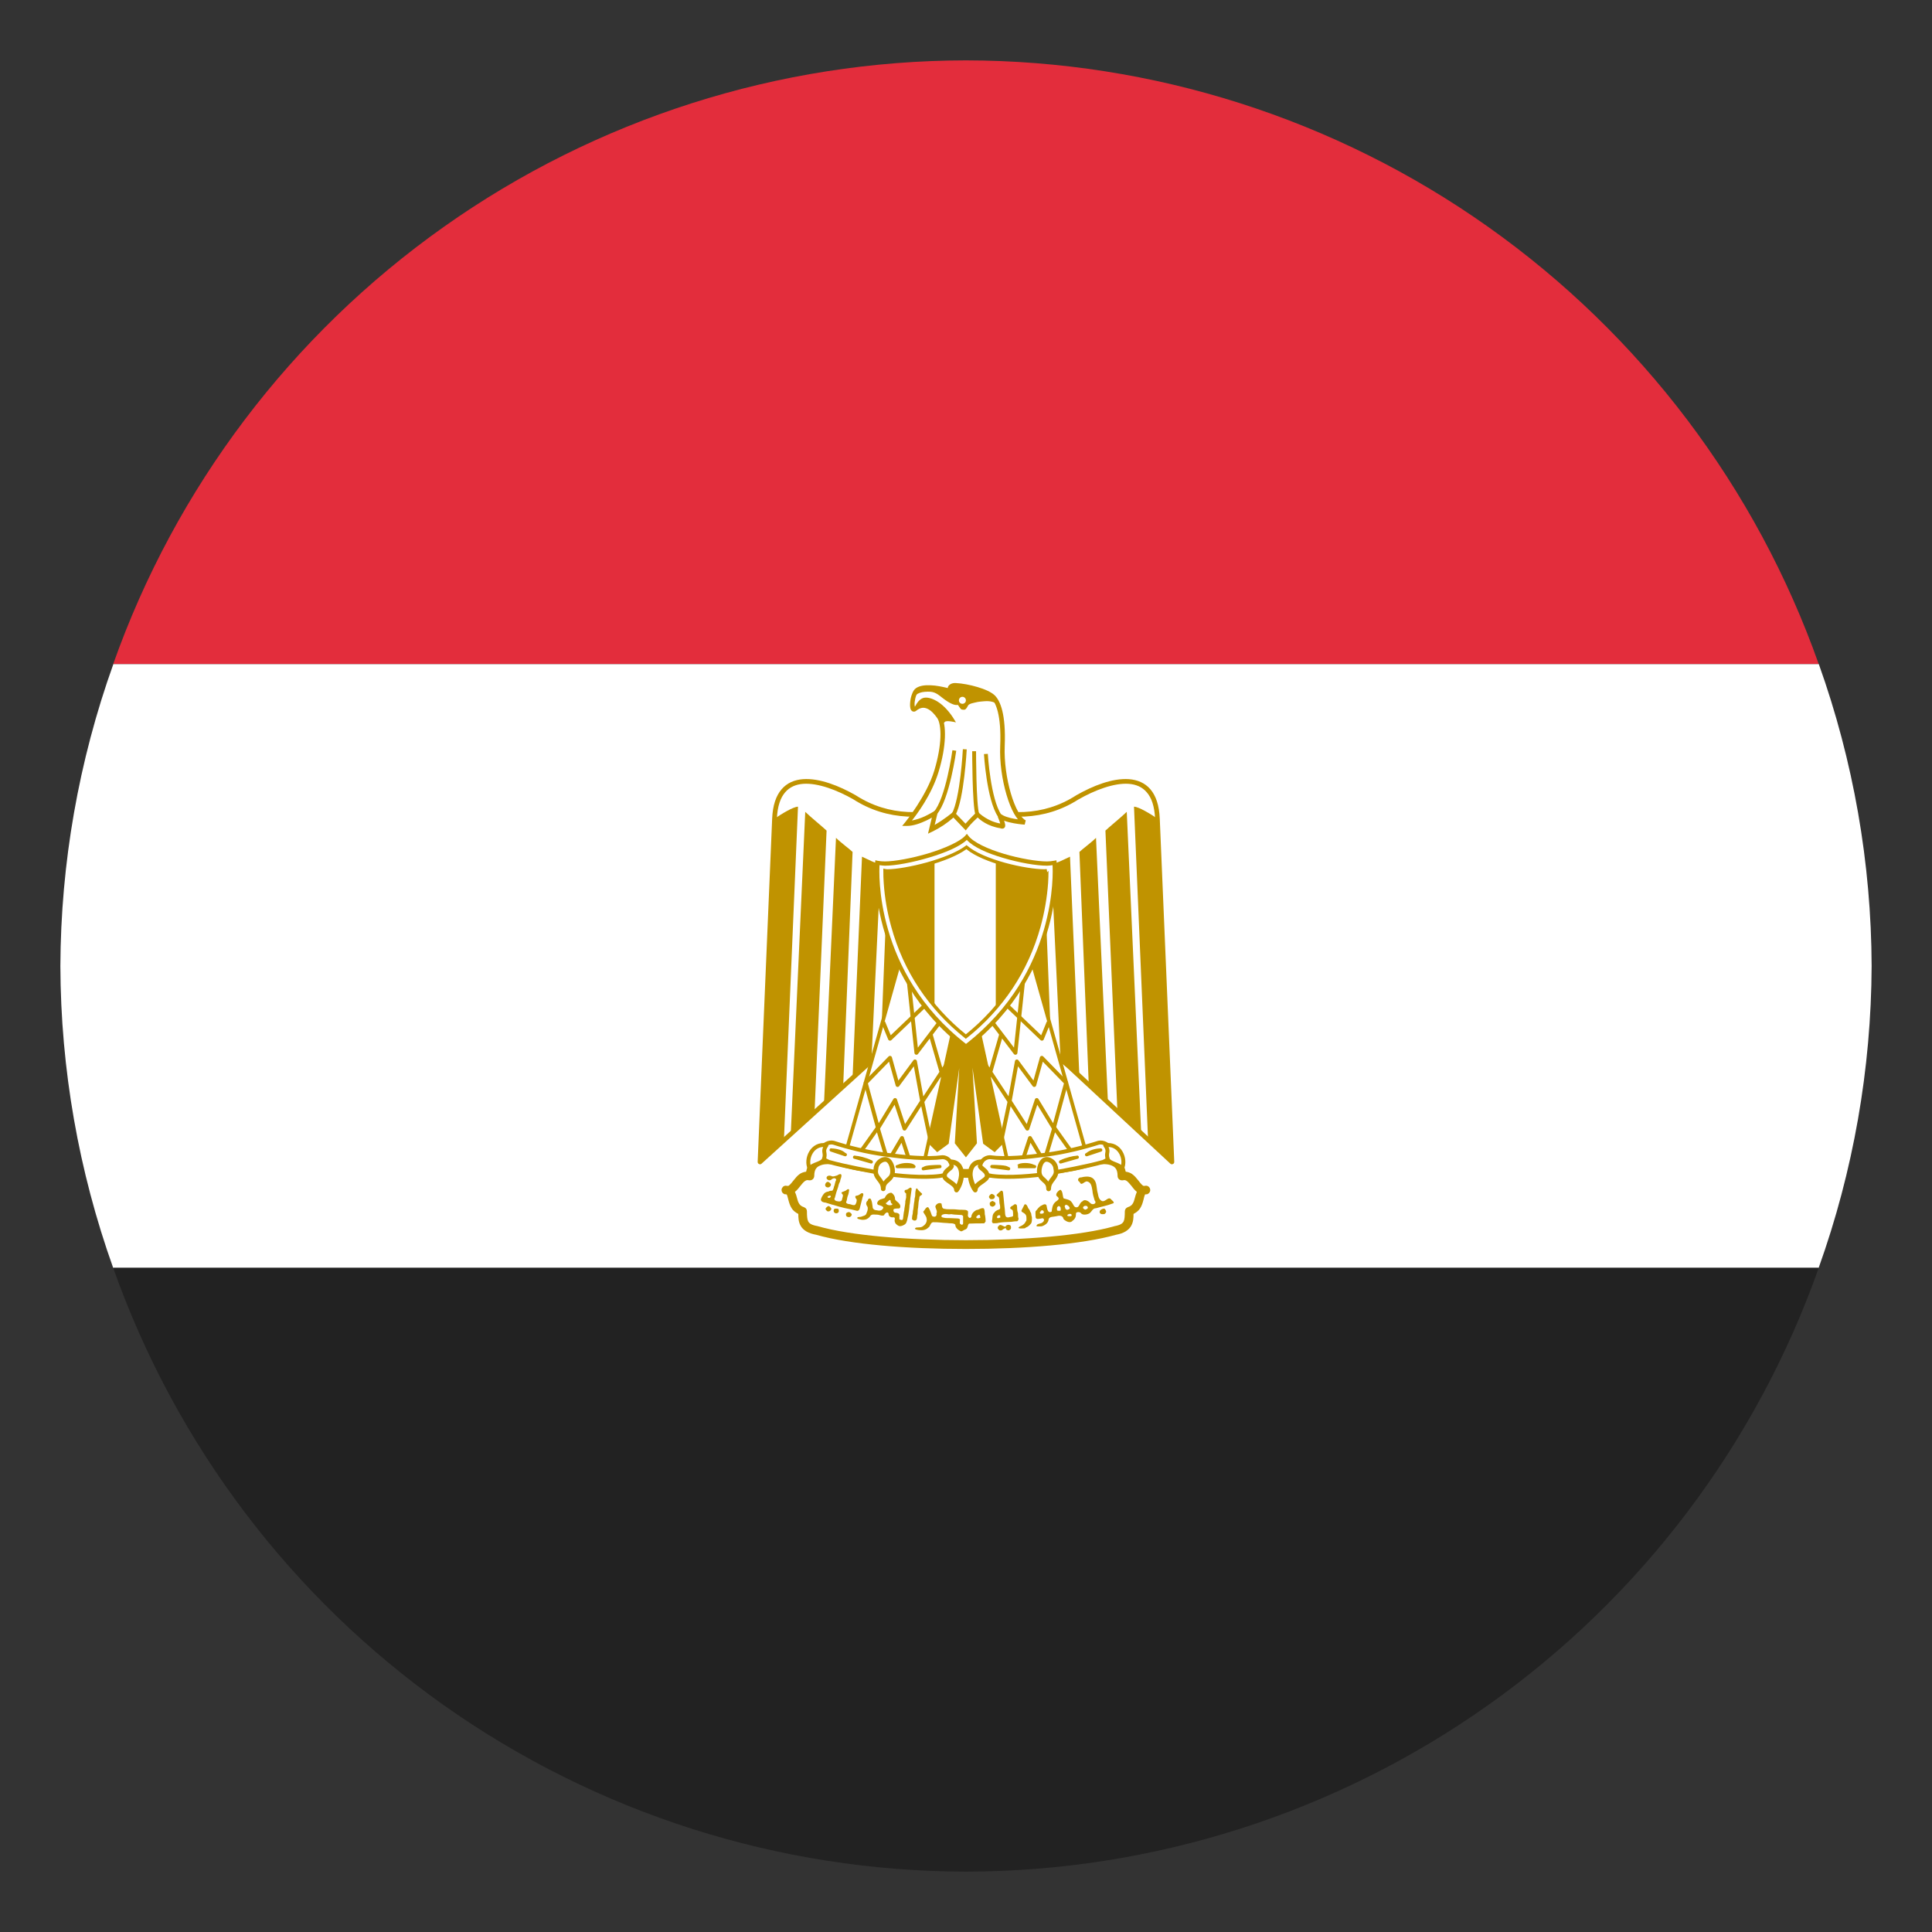 <svg width="24" height="24" viewBox="0 0 24 24" fill="none" xmlns="http://www.w3.org/2000/svg">
<rect x="0" y="0" width="24" height="24" fill="#333333" stroke="none"/>
<g id="egypt" clip-path="url(#clip0_2096_1090)">
<path id="Vector" d="M11.998 0.75C9.675 0.753 7.409 1.476 5.512 2.819C3.615 4.162 2.181 6.059 1.406 8.25H22.593C21.818 6.059 20.383 4.161 18.486 2.818C16.589 1.475 14.323 0.753 11.998 0.75Z" fill="#E32D3C"/>
<path id="Vector_2" d="M1.408 8.25C0.977 9.454 0.755 10.722 0.75 12C0.754 13.278 0.976 14.546 1.406 15.75H22.592C23.023 14.546 23.245 13.278 23.25 12C23.246 10.722 23.024 9.454 22.594 8.25H1.408V8.25Z" fill="white"/>
<path id="Vector_3" d="M1.406 15.75C2.181 17.941 3.615 19.839 5.512 21.182C7.41 22.525 9.676 23.247 12 23.25C14.324 23.247 16.59 22.524 18.487 21.181C20.384 19.838 21.818 17.941 22.593 15.75H1.406Z" fill="#222222"/>
<g id="Group">
<path id="Vector_4" d="M9.974 9.679C9.871 9.687 9.777 9.725 9.709 9.805C9.64 9.885 9.599 10.004 9.592 10.169L9.412 14.432C9.412 14.438 9.413 14.444 9.416 14.449C9.419 14.454 9.424 14.458 9.429 14.46C9.434 14.463 9.44 14.464 9.446 14.463C9.451 14.462 9.457 14.459 9.461 14.455L12.029 12.126L14.538 14.455C14.543 14.459 14.548 14.462 14.553 14.463C14.559 14.463 14.565 14.463 14.57 14.46C14.576 14.458 14.58 14.454 14.583 14.449C14.586 14.444 14.587 14.438 14.587 14.432L14.407 10.169C14.4 10.004 14.359 9.885 14.291 9.805C14.223 9.725 14.128 9.687 14.025 9.679C13.819 9.664 13.575 9.762 13.368 9.88C13.367 9.881 13.367 9.881 13.367 9.881C12.962 10.141 12.502 10.141 12.009 9.968C12.003 9.966 11.996 9.966 11.99 9.968C11.498 10.141 11.038 10.141 10.633 9.881C10.633 9.881 10.632 9.881 10.632 9.88C10.425 9.762 10.18 9.664 9.974 9.679ZM9.978 9.737C10.162 9.724 10.402 9.816 10.603 9.931L10.601 9.93C11.021 10.199 11.5 10.199 12 10.026C12.5 10.199 12.979 10.199 13.398 9.93L13.397 9.931C13.598 9.816 13.838 9.724 14.021 9.737C14.113 9.744 14.189 9.776 14.246 9.843C14.304 9.909 14.342 10.014 14.349 10.172C14.349 10.172 14.349 10.172 14.349 10.172L14.526 14.364L12.05 12.066C12.05 12.066 12.05 12.065 12.049 12.065C12.044 12.06 12.037 12.057 12.029 12.057C12.022 12.057 12.015 12.06 12.01 12.065C12.009 12.065 12.009 12.066 12.008 12.066L9.473 14.366L9.651 10.172C9.651 10.172 9.651 10.172 9.651 10.172C9.657 10.014 9.696 9.909 9.753 9.843C9.81 9.776 9.887 9.744 9.978 9.737Z" fill="#C09300"/>
<path id="a" d="M9.913 10.021L9.738 14.168L9.441 14.433L9.622 10.17C9.706 10.112 9.855 10.021 9.913 10.021ZM10.268 10.318L10.12 13.787L9.823 14.091L10.003 10.085C10.062 10.143 10.236 10.286 10.268 10.318V10.318ZM10.591 10.583L10.475 13.476L10.236 13.709L10.385 10.408C10.443 10.466 10.559 10.551 10.591 10.583ZM10.941 10.732L10.824 13.197L10.591 13.386L10.708 10.642C10.766 10.668 10.883 10.732 10.941 10.732ZM11.264 10.732L11.179 12.786L10.941 13.02L11.031 10.758C11.089 10.758 11.237 10.758 11.264 10.732Z" fill="#C09300"/>
<path id="a_2" d="M14.087 10.021L14.262 14.168L14.559 14.433L14.379 10.17C14.294 10.112 14.145 10.021 14.087 10.021ZM13.732 10.318L13.88 13.787L14.177 14.091L13.997 10.085C13.938 10.143 13.764 10.286 13.732 10.318V10.318ZM13.409 10.583L13.525 13.476L13.764 13.709L13.615 10.408C13.557 10.466 13.441 10.551 13.409 10.583ZM13.059 10.732L13.176 13.197L13.409 13.386L13.292 10.642C13.234 10.668 13.117 10.732 13.059 10.732ZM12.736 10.732L12.821 12.786L13.059 13.02L12.969 10.758C12.911 10.758 12.763 10.758 12.736 10.732Z" fill="#C09300"/>
<path id="Vector_5" d="M12.115 12.554L12.47 14.169L12.354 14.286L12.232 14.196L12.03 12.755L12.115 14.196L11.999 14.344L11.882 14.196L11.967 12.755L11.766 14.196L11.644 14.286L11.527 14.169L11.882 12.554H12.115Z" fill="#C09300" stroke="#C09300" stroke-width="0.041"/>
<g id="b">
<path id="Vector_6" d="M11.204 11.844L10.5 14.344L11.469 14.492L11.883 12.612L11.204 11.844V11.844Z" fill="white" stroke="#C09300" stroke-width="0.045" stroke-linejoin="round"/>
<path id="Vector_7" d="M10.971 12.697L11.056 12.903L11.514 12.466" stroke="#C09300" stroke-width="0.049" stroke-linejoin="round"/>
<path id="Vector_8" d="M11.288 12.179L11.384 13.078L11.675 12.696M11.559 12.844L11.718 13.394M11.78 13.192L11.459 13.681M11.559 14.169L11.456 13.681L11.366 13.186L11.15 13.478L11.056 13.141L10.754 13.451L10.907 14.014L11.119 13.665L11.236 14.02L11.453 13.682" stroke="#C09300" stroke-width="0.049" stroke-linejoin="round"/>
<path id="Vector_9" d="M10.707 14.286L10.903 14.011L11.03 14.434L11.205 14.137L11.322 14.492" stroke="#C09300" stroke-width="0.049" stroke-linejoin="round"/>
</g>
<g id="b_2">
<path id="Vector_10" d="M12.794 11.844L13.498 14.344L12.529 14.492L12.116 12.612L12.794 11.844V11.844Z" fill="white" stroke="#C09300" stroke-width="0.045" stroke-linejoin="round"/>
<path id="Vector_11" d="M13.027 12.697L12.943 12.903L12.485 12.466" stroke="#C09300" stroke-width="0.049" stroke-linejoin="round"/>
<path id="Vector_12" d="M12.71 12.179L12.614 13.078L12.323 12.696M12.439 12.844L12.28 13.394M12.218 13.192L12.54 13.681M12.439 14.169L12.542 13.681L12.632 13.186L12.848 13.478L12.942 13.141L13.244 13.451L13.091 14.014L12.879 13.665L12.762 14.02L12.545 13.682" stroke="#C09300" stroke-width="0.049" stroke-linejoin="round"/>
<path id="Vector_13" d="M13.293 14.286L13.097 14.011L12.97 14.434L12.795 14.137L12.678 14.492" stroke="#C09300" stroke-width="0.049" stroke-linejoin="round"/>
</g>
<g id="Group_2">
<path id="Vector_14" d="M10.311 14.352C10.262 14.35 10.213 14.355 10.168 14.37C10.091 14.396 10.031 14.463 10.014 14.555C9.985 14.559 9.958 14.568 9.937 14.582C9.903 14.605 9.88 14.636 9.859 14.662C9.838 14.688 9.82 14.711 9.806 14.722C9.793 14.733 9.791 14.734 9.777 14.73L9.777 14.732C9.772 14.732 9.768 14.729 9.763 14.729C9.75 14.729 9.737 14.733 9.727 14.742C9.718 14.751 9.711 14.763 9.709 14.776C9.708 14.789 9.711 14.803 9.718 14.813C9.726 14.824 9.737 14.832 9.75 14.836C9.754 14.837 9.759 14.835 9.764 14.835L9.763 14.838C9.778 14.838 9.77 14.834 9.775 14.843C9.78 14.851 9.786 14.876 9.794 14.907C9.802 14.937 9.812 14.975 9.836 15.012C9.853 15.039 9.882 15.062 9.917 15.08C9.917 15.129 9.919 15.178 9.945 15.225C9.976 15.283 10.042 15.322 10.14 15.339C10.559 15.459 11.262 15.515 11.999 15.515C12.736 15.515 13.438 15.458 13.863 15.339C13.959 15.322 14.023 15.282 14.054 15.224C14.079 15.177 14.081 15.128 14.081 15.08C14.115 15.062 14.144 15.039 14.162 15.012C14.186 14.975 14.196 14.937 14.204 14.907C14.211 14.876 14.218 14.851 14.222 14.843C14.227 14.834 14.219 14.838 14.234 14.838L14.234 14.835C14.239 14.835 14.243 14.837 14.248 14.836C14.261 14.832 14.272 14.824 14.279 14.813C14.287 14.803 14.29 14.789 14.288 14.776C14.286 14.763 14.28 14.751 14.27 14.742C14.26 14.733 14.247 14.729 14.234 14.729C14.229 14.729 14.225 14.732 14.22 14.732L14.22 14.73C14.206 14.734 14.204 14.733 14.191 14.722C14.177 14.711 14.159 14.688 14.139 14.662C14.118 14.636 14.094 14.605 14.06 14.582C14.039 14.568 14.013 14.559 13.984 14.555C13.966 14.463 13.906 14.396 13.83 14.37C13.739 14.339 13.635 14.35 13.539 14.382C13.539 14.382 13.539 14.382 13.539 14.382C13.205 14.493 12.585 14.522 11.999 14.522C11.41 14.495 10.795 14.492 10.459 14.382L10.458 14.382C10.411 14.366 10.361 14.355 10.311 14.352ZM10.305 14.462C10.344 14.464 10.385 14.472 10.424 14.485C10.424 14.485 10.424 14.485 10.424 14.485C10.797 14.607 11.41 14.604 11.996 14.631C11.997 14.631 11.998 14.631 11.999 14.631C12.588 14.631 13.208 14.607 13.573 14.485C13.652 14.459 13.738 14.454 13.795 14.473C13.851 14.492 13.883 14.523 13.883 14.608C13.883 14.616 13.885 14.624 13.888 14.632C13.892 14.639 13.897 14.646 13.903 14.651C13.91 14.656 13.917 14.659 13.925 14.661C13.933 14.663 13.941 14.663 13.949 14.662C13.972 14.657 13.982 14.66 13.998 14.671C14.014 14.683 14.033 14.704 14.053 14.729C14.072 14.754 14.093 14.782 14.122 14.806C14.111 14.832 14.104 14.857 14.098 14.88C14.091 14.909 14.083 14.933 14.071 14.952C14.059 14.971 14.043 14.985 14.01 14.996C13.999 15 13.99 15.007 13.983 15.016C13.977 15.025 13.973 15.036 13.973 15.048C13.973 15.106 13.97 15.149 13.958 15.173C13.945 15.197 13.921 15.218 13.843 15.232C13.841 15.233 13.839 15.233 13.838 15.234C13.436 15.347 12.732 15.406 11.999 15.406C11.265 15.406 10.562 15.347 10.165 15.234C10.163 15.233 10.161 15.233 10.16 15.232C10.078 15.218 10.053 15.197 10.04 15.173C10.027 15.148 10.024 15.106 10.024 15.048C10.024 15.036 10.021 15.025 10.014 15.016C10.008 15.007 9.998 15 9.987 14.996C9.954 14.985 9.939 14.971 9.927 14.952C9.915 14.933 9.907 14.909 9.9 14.88C9.894 14.855 9.886 14.83 9.875 14.806C9.905 14.782 9.925 14.754 9.945 14.729C9.964 14.704 9.983 14.683 9.999 14.672C10.015 14.661 10.025 14.657 10.049 14.662C10.057 14.663 10.065 14.663 10.073 14.661C10.081 14.659 10.088 14.656 10.094 14.651C10.101 14.646 10.106 14.639 10.109 14.632C10.113 14.624 10.115 14.616 10.115 14.608C10.115 14.523 10.146 14.492 10.203 14.473C10.231 14.463 10.267 14.46 10.305 14.462V14.462Z" fill="#C09300"/>
<path id="Vector_15" d="M10.999 14.343C11.237 14.375 11.502 14.402 11.709 14.375C11.825 14.375 11.91 14.576 11.677 14.608C11.47 14.635 11.147 14.608 10.973 14.576C10.824 14.55 10.501 14.492 10.294 14.433C10.088 14.343 10.236 14.169 10.353 14.195C10.533 14.253 10.766 14.312 10.999 14.343ZM13.001 14.343C12.763 14.375 12.498 14.402 12.297 14.375C12.175 14.375 12.09 14.576 12.323 14.608C12.53 14.635 12.853 14.608 13.028 14.576C13.176 14.55 13.499 14.492 13.706 14.433C13.912 14.343 13.764 14.169 13.648 14.195C13.467 14.253 13.234 14.312 13.001 14.343Z" fill="white" stroke="#C09300" stroke-width="0.049" stroke-linecap="round" stroke-linejoin="round"/>
<path id="Vector_16" d="M10.266 14.227C10.086 14.195 10.001 14.402 10.059 14.518C10.086 14.46 10.208 14.46 10.234 14.402C10.266 14.312 10.208 14.312 10.266 14.227Z" fill="white" stroke="#C09300" stroke-width="0.049" stroke-linecap="round" stroke-linejoin="round"/>
<path id="Vector_17" d="M10.998 14.373C10.959 14.373 10.924 14.392 10.897 14.418C10.872 14.443 10.854 14.478 10.853 14.515C10.839 14.581 10.867 14.628 10.894 14.662C10.92 14.696 10.943 14.721 10.943 14.769C10.943 14.777 10.946 14.784 10.951 14.789C10.957 14.794 10.964 14.797 10.972 14.797C10.979 14.797 10.986 14.794 10.992 14.789C10.997 14.784 11 14.777 11.001 14.769C11.001 14.721 11.02 14.707 11.049 14.682C11.078 14.656 11.117 14.618 11.117 14.55C11.117 14.516 11.109 14.476 11.091 14.441C11.073 14.406 11.042 14.373 10.998 14.373Z" fill="#C09300"/>
<path id="Vector_18" d="M10.998 14.431C11.012 14.431 11.026 14.442 11.039 14.467C11.052 14.492 11.059 14.526 11.059 14.55C11.059 14.598 11.04 14.612 11.011 14.637C10.999 14.648 10.986 14.662 10.975 14.677C10.964 14.657 10.951 14.64 10.94 14.626C10.915 14.593 10.899 14.573 10.91 14.524C10.91 14.522 10.911 14.52 10.911 14.518C10.911 14.499 10.921 14.476 10.938 14.459C10.956 14.441 10.979 14.431 10.998 14.431Z" fill="white"/>
<path id="Vector_19" d="M11.81 14.404C11.805 14.404 11.799 14.406 11.795 14.409C11.79 14.411 11.787 14.415 11.784 14.42C11.782 14.425 11.78 14.43 11.781 14.435C11.781 14.44 11.783 14.445 11.786 14.45C11.797 14.467 11.796 14.471 11.795 14.475C11.794 14.478 11.787 14.486 11.775 14.497C11.763 14.507 11.746 14.519 11.732 14.536C11.715 14.556 11.705 14.582 11.705 14.608C11.705 14.635 11.721 14.655 11.738 14.67C11.754 14.685 11.774 14.697 11.792 14.71C11.81 14.722 11.826 14.735 11.838 14.747C11.848 14.76 11.853 14.77 11.853 14.783C11.853 14.789 11.855 14.795 11.859 14.8C11.863 14.805 11.868 14.809 11.873 14.811C11.879 14.813 11.886 14.813 11.891 14.811C11.897 14.809 11.902 14.805 11.906 14.8C11.953 14.735 11.98 14.643 11.973 14.562C11.969 14.521 11.956 14.482 11.928 14.452C11.901 14.422 11.86 14.404 11.81 14.404H11.81Z" fill="#C09300"/>
<path id="Vector_20" d="M11.843 14.469C11.86 14.474 11.874 14.481 11.884 14.492C11.9 14.509 11.91 14.536 11.913 14.568C11.917 14.614 11.903 14.667 11.882 14.714C11.88 14.713 11.881 14.71 11.88 14.709C11.863 14.69 11.842 14.675 11.823 14.662C11.804 14.649 11.787 14.637 11.775 14.627C11.764 14.617 11.762 14.611 11.762 14.609C11.762 14.593 11.766 14.584 11.775 14.574C11.784 14.563 11.797 14.553 11.811 14.541C11.825 14.53 11.841 14.516 11.849 14.493C11.851 14.486 11.844 14.477 11.843 14.469Z" fill="white"/>
<path id="Vector_21" d="M13.73 14.227C13.911 14.195 13.995 14.402 13.937 14.518C13.911 14.46 13.789 14.46 13.762 14.402C13.73 14.312 13.789 14.312 13.73 14.227H13.73Z" fill="white" stroke="#C09300" stroke-width="0.049" stroke-linecap="round" stroke-linejoin="round"/>
<path id="Vector_22" d="M13 14.373C12.956 14.373 12.925 14.406 12.907 14.441C12.89 14.475 12.881 14.512 12.881 14.55C12.881 14.618 12.92 14.656 12.949 14.682C12.978 14.707 12.997 14.721 12.997 14.769C12.997 14.773 12.998 14.777 12.999 14.78C13.001 14.784 13.003 14.787 13.006 14.79C13.008 14.792 13.012 14.794 13.015 14.796C13.019 14.797 13.023 14.798 13.026 14.798C13.034 14.798 13.041 14.795 13.047 14.79C13.052 14.784 13.056 14.777 13.056 14.769C13.056 14.721 13.078 14.696 13.104 14.662C13.131 14.628 13.159 14.581 13.145 14.515C13.143 14.478 13.126 14.444 13.101 14.418C13.074 14.392 13.039 14.373 13 14.373Z" fill="#C09300"/>
<path id="Vector_23" d="M12.998 14.431C13.018 14.431 13.041 14.441 13.058 14.459C13.075 14.476 13.086 14.499 13.086 14.518C13.086 14.52 13.086 14.522 13.087 14.524C13.098 14.573 13.082 14.593 13.057 14.626C13.046 14.64 13.033 14.657 13.022 14.677C13.011 14.663 12.999 14.649 12.986 14.637C12.957 14.612 12.938 14.598 12.938 14.55C12.938 14.526 12.945 14.492 12.957 14.467C12.97 14.442 12.984 14.431 12.998 14.431Z" fill="white"/>
<path id="Vector_24" d="M12.187 14.404C12.137 14.404 12.096 14.422 12.069 14.452C12.042 14.482 12.029 14.521 12.025 14.562C12.017 14.643 12.044 14.735 12.091 14.8C12.095 14.805 12.1 14.809 12.106 14.811C12.112 14.813 12.118 14.813 12.124 14.811C12.13 14.809 12.135 14.805 12.138 14.8C12.142 14.795 12.144 14.789 12.144 14.783C12.144 14.77 12.149 14.76 12.16 14.747C12.171 14.735 12.187 14.722 12.206 14.71C12.223 14.697 12.243 14.685 12.259 14.67C12.276 14.655 12.292 14.635 12.292 14.608C12.292 14.579 12.28 14.554 12.265 14.536C12.251 14.519 12.234 14.507 12.222 14.496C12.21 14.486 12.203 14.479 12.202 14.475C12.201 14.471 12.2 14.467 12.211 14.45C12.214 14.445 12.216 14.44 12.216 14.435C12.217 14.43 12.216 14.425 12.213 14.42C12.211 14.415 12.207 14.411 12.202 14.409C12.198 14.406 12.193 14.404 12.187 14.404Z" fill="#C09300"/>
<path id="Vector_25" d="M12.152 14.469C12.152 14.477 12.145 14.486 12.147 14.493C12.155 14.516 12.171 14.53 12.185 14.541C12.199 14.553 12.212 14.563 12.221 14.574C12.229 14.584 12.234 14.593 12.234 14.609C12.234 14.611 12.232 14.617 12.22 14.627C12.209 14.637 12.191 14.649 12.172 14.662C12.153 14.675 12.133 14.69 12.116 14.709C12.115 14.71 12.115 14.713 12.114 14.714C12.093 14.667 12.078 14.614 12.083 14.568C12.086 14.536 12.096 14.509 12.112 14.492C12.122 14.481 12.136 14.474 12.152 14.469Z" fill="white"/>
<path id="Vector_26" d="M10.326 14.265C10.321 14.264 10.317 14.266 10.313 14.268C10.309 14.271 10.307 14.275 10.306 14.279C10.304 14.283 10.304 14.288 10.306 14.292C10.307 14.296 10.31 14.3 10.314 14.302L10.314 14.302C10.316 14.303 10.317 14.304 10.319 14.305C10.319 14.305 10.32 14.305 10.32 14.305L10.494 14.363C10.498 14.364 10.502 14.364 10.507 14.363C10.511 14.361 10.514 14.359 10.517 14.355C10.52 14.351 10.521 14.347 10.521 14.342C10.52 14.338 10.519 14.334 10.516 14.33C10.514 14.328 10.508 14.327 10.506 14.325L10.507 14.324L10.501 14.322C10.481 14.304 10.457 14.291 10.431 14.283C10.399 14.273 10.366 14.267 10.332 14.266L10.332 14.266C10.33 14.265 10.328 14.265 10.326 14.265ZM10.616 14.355C10.612 14.355 10.608 14.356 10.605 14.358C10.602 14.36 10.599 14.363 10.598 14.367C10.596 14.37 10.595 14.374 10.596 14.378C10.597 14.382 10.598 14.385 10.601 14.388L10.601 14.389C10.604 14.392 10.608 14.395 10.613 14.395L10.817 14.453C10.822 14.454 10.827 14.454 10.832 14.452C10.836 14.45 10.84 14.446 10.842 14.441C10.844 14.437 10.844 14.431 10.842 14.427C10.84 14.422 10.837 14.418 10.833 14.415C10.832 14.415 10.83 14.415 10.828 14.414L10.829 14.414L10.826 14.413C10.794 14.397 10.754 14.383 10.715 14.373C10.677 14.363 10.647 14.358 10.626 14.357L10.622 14.355C10.62 14.355 10.618 14.355 10.616 14.355ZM11.675 14.471C11.674 14.471 11.674 14.471 11.673 14.471L11.672 14.471C11.643 14.471 11.601 14.471 11.561 14.475C11.541 14.476 11.522 14.479 11.502 14.483C11.489 14.486 11.478 14.492 11.467 14.498L11.467 14.498L11.467 14.498C11.464 14.5 11.459 14.5 11.456 14.502C11.453 14.505 11.45 14.509 11.45 14.513C11.448 14.518 11.449 14.522 11.451 14.526C11.452 14.53 11.455 14.534 11.459 14.536C11.463 14.538 11.468 14.539 11.472 14.538L11.665 14.513L11.664 14.512C11.668 14.512 11.673 14.512 11.676 14.512C11.68 14.512 11.683 14.511 11.686 14.509C11.689 14.508 11.692 14.505 11.694 14.502C11.695 14.499 11.696 14.495 11.696 14.492C11.696 14.488 11.695 14.485 11.694 14.481L11.694 14.481C11.692 14.478 11.689 14.475 11.686 14.473C11.682 14.472 11.678 14.471 11.675 14.471ZM11.26 14.447C11.221 14.447 11.183 14.455 11.148 14.471H11.146L11.146 14.472C11.143 14.473 11.139 14.472 11.136 14.474C11.133 14.476 11.129 14.479 11.127 14.483C11.126 14.488 11.125 14.492 11.126 14.497C11.127 14.501 11.13 14.505 11.134 14.508C11.137 14.511 11.142 14.512 11.146 14.512H11.353C11.357 14.512 11.361 14.511 11.364 14.509C11.368 14.506 11.37 14.503 11.372 14.499C11.373 14.496 11.374 14.492 11.373 14.488C11.372 14.484 11.37 14.48 11.367 14.477C11.343 14.452 11.303 14.447 11.26 14.447ZM13.673 14.265C13.671 14.265 13.669 14.266 13.667 14.266V14.266L13.666 14.266C13.633 14.267 13.601 14.273 13.569 14.283C13.542 14.292 13.517 14.305 13.495 14.323L13.492 14.324L13.492 14.325C13.49 14.326 13.486 14.327 13.484 14.329C13.48 14.332 13.478 14.336 13.478 14.341C13.477 14.346 13.478 14.35 13.481 14.354C13.483 14.358 13.487 14.361 13.491 14.363C13.495 14.364 13.5 14.364 13.505 14.363L13.68 14.305C13.684 14.303 13.688 14.3 13.691 14.296C13.693 14.292 13.694 14.287 13.693 14.282C13.693 14.277 13.69 14.273 13.686 14.27C13.683 14.266 13.678 14.265 13.673 14.265ZM13.381 14.355C13.379 14.355 13.378 14.355 13.376 14.355L13.373 14.357C13.351 14.358 13.321 14.363 13.283 14.373C13.244 14.383 13.203 14.397 13.172 14.413L13.17 14.414L13.17 14.414C13.168 14.415 13.166 14.415 13.165 14.415C13.161 14.418 13.158 14.422 13.156 14.427C13.154 14.431 13.154 14.437 13.156 14.441C13.158 14.446 13.162 14.45 13.166 14.452C13.171 14.454 13.176 14.454 13.181 14.453L13.385 14.395L13.386 14.395C13.39 14.394 13.393 14.393 13.396 14.39L13.396 14.389C13.399 14.386 13.401 14.383 13.402 14.379C13.403 14.375 13.402 14.37 13.4 14.367C13.399 14.363 13.396 14.36 13.393 14.358C13.389 14.355 13.385 14.354 13.381 14.355V14.355ZM12.322 14.471C12.318 14.471 12.314 14.472 12.311 14.474C12.307 14.476 12.305 14.479 12.303 14.483C12.301 14.487 12.301 14.491 12.302 14.495C12.302 14.499 12.304 14.503 12.307 14.506L12.307 14.506C12.309 14.508 12.312 14.509 12.314 14.51C12.317 14.511 12.319 14.512 12.322 14.512L12.526 14.538C12.53 14.539 12.535 14.538 12.539 14.536C12.543 14.534 12.546 14.53 12.547 14.526C12.549 14.522 12.55 14.518 12.549 14.513C12.547 14.509 12.545 14.505 12.542 14.502C12.539 14.5 12.534 14.5 12.531 14.498L12.531 14.498L12.531 14.498C12.52 14.492 12.509 14.486 12.496 14.483C12.476 14.479 12.457 14.476 12.437 14.475C12.397 14.471 12.355 14.471 12.326 14.471L12.325 14.471C12.324 14.471 12.323 14.471 12.322 14.471ZM12.739 14.447C12.695 14.447 12.655 14.452 12.631 14.477L12.645 14.471V14.512H12.852C12.856 14.512 12.861 14.511 12.864 14.508C12.868 14.505 12.87 14.501 12.872 14.497C12.873 14.492 12.872 14.488 12.87 14.483C12.869 14.479 12.866 14.476 12.861 14.474C12.859 14.472 12.854 14.473 12.852 14.472L12.852 14.471H12.85C12.815 14.455 12.777 14.447 12.739 14.447H12.739Z" fill="#C09300"/>
<g id="Group_3">
<path id="Vector_27" d="M10.276 14.75C10.257 14.746 10.246 14.731 10.251 14.712C10.257 14.69 10.275 14.677 10.292 14.683C10.303 14.687 10.323 14.707 10.323 14.714C10.323 14.722 10.313 14.742 10.308 14.742C10.306 14.742 10.303 14.744 10.302 14.746C10.298 14.75 10.286 14.752 10.276 14.75ZM12.304 14.895C12.297 14.892 12.285 14.876 12.285 14.868C12.286 14.854 12.307 14.831 12.32 14.831C12.326 14.831 12.344 14.84 12.351 14.847C12.363 14.859 12.36 14.88 12.345 14.891C12.337 14.897 12.315 14.899 12.304 14.895ZM12.318 14.987C12.302 14.981 12.296 14.974 12.295 14.957C12.294 14.939 12.296 14.936 12.315 14.925L12.328 14.918L12.341 14.924C12.359 14.932 12.367 14.94 12.367 14.952C12.368 14.965 12.358 14.978 12.344 14.985C12.331 14.991 12.33 14.991 12.318 14.987Z" fill="#C09300"/>
<path id="Vector_28" d="M10.438 14.585C10.426 14.585 10.408 14.596 10.398 14.602C10.374 14.608 10.346 14.623 10.323 14.607C10.3 14.6 10.27 14.605 10.267 14.633C10.272 14.658 10.306 14.671 10.326 14.655C10.342 14.636 10.383 14.624 10.388 14.658C10.371 14.683 10.373 14.717 10.359 14.744C10.357 14.761 10.35 14.777 10.34 14.791C10.323 14.793 10.305 14.791 10.291 14.802C10.268 14.803 10.244 14.815 10.231 14.834C10.216 14.855 10.202 14.877 10.197 14.903C10.201 14.93 10.232 14.938 10.255 14.939C10.28 14.946 10.304 14.955 10.329 14.962C10.369 14.971 10.406 14.986 10.447 14.995C10.505 15.012 10.566 15.02 10.625 15.036C10.632 15.038 10.637 15.04 10.644 15.041C10.668 15.046 10.681 15.019 10.683 14.999C10.695 14.956 10.704 14.913 10.716 14.87C10.725 14.853 10.735 14.814 10.701 14.823C10.682 14.834 10.666 14.851 10.643 14.853C10.61 14.854 10.629 14.887 10.642 14.901C10.644 14.923 10.637 14.949 10.623 14.966C10.604 14.978 10.58 14.964 10.559 14.959C10.538 14.959 10.496 14.948 10.516 14.92C10.523 14.898 10.523 14.875 10.532 14.854C10.543 14.831 10.544 14.806 10.549 14.782C10.536 14.754 10.513 14.792 10.495 14.795C10.482 14.804 10.436 14.807 10.46 14.83C10.482 14.846 10.465 14.874 10.461 14.894C10.46 14.923 10.431 14.929 10.407 14.923C10.384 14.922 10.352 14.905 10.371 14.879C10.376 14.858 10.383 14.837 10.388 14.816C10.396 14.79 10.404 14.765 10.413 14.74C10.417 14.717 10.425 14.695 10.436 14.675C10.437 14.65 10.454 14.628 10.453 14.602C10.452 14.59 10.446 14.585 10.438 14.585ZM10.306 14.853C10.309 14.852 10.311 14.853 10.314 14.854C10.323 14.858 10.323 14.865 10.314 14.873C10.31 14.877 10.305 14.88 10.303 14.88C10.286 14.879 10.281 14.876 10.28 14.87C10.28 14.864 10.281 14.863 10.293 14.857C10.299 14.854 10.303 14.853 10.306 14.853ZM10.268 15.038C10.249 15.021 10.252 15.008 10.279 14.988C10.291 14.979 10.298 14.98 10.311 14.992C10.331 15.011 10.332 15.023 10.314 15.039C10.305 15.047 10.302 15.048 10.291 15.048C10.28 15.049 10.277 15.047 10.268 15.038ZM10.38 15.072C10.376 15.071 10.372 15.069 10.368 15.066C10.365 15.064 10.362 15.061 10.36 15.057C10.358 15.053 10.356 15.049 10.356 15.045C10.355 15.04 10.356 15.036 10.357 15.032C10.362 15.016 10.365 15.014 10.388 15.014C10.415 15.014 10.42 15.018 10.42 15.041C10.42 15.054 10.419 15.057 10.412 15.063C10.405 15.071 10.39 15.074 10.38 15.072ZM13.67 15.075C13.662 15.068 13.66 15.065 13.66 15.056C13.66 15.041 13.669 15.03 13.688 15.021C13.713 15.01 13.723 15.011 13.732 15.028C13.745 15.05 13.744 15.059 13.729 15.074C13.721 15.082 13.719 15.083 13.7 15.083C13.682 15.083 13.68 15.083 13.67 15.075ZM10.53 15.117C10.516 15.114 10.509 15.104 10.509 15.088C10.509 15.075 10.51 15.073 10.518 15.066C10.524 15.062 10.533 15.058 10.54 15.057C10.55 15.056 10.553 15.057 10.561 15.063C10.582 15.077 10.586 15.091 10.574 15.105C10.562 15.119 10.55 15.123 10.53 15.117ZM11.339 15.154C11.336 15.15 11.329 15.148 11.329 15.143C11.33 15.123 11.331 15.102 11.337 15.082C11.341 15.063 11.338 15.043 11.345 15.024C11.351 14.99 11.351 14.954 11.359 14.92C11.36 14.903 11.361 14.885 11.367 14.868C11.372 14.842 11.367 14.814 11.375 14.788C11.374 14.778 11.385 14.751 11.395 14.767C11.41 14.788 11.429 14.806 11.448 14.823C11.464 14.832 11.449 14.846 11.438 14.851C11.423 14.857 11.419 14.873 11.42 14.888C11.418 14.904 11.412 14.918 11.411 14.934C11.408 14.957 11.409 14.98 11.405 15.003C11.399 15.025 11.401 15.05 11.399 15.073C11.399 15.087 11.392 15.101 11.393 15.116C11.392 15.13 11.391 15.149 11.378 15.159C11.366 15.165 11.349 15.164 11.339 15.154ZM12.435 14.792C12.418 14.805 12.402 14.821 12.386 14.837C12.364 14.853 12.404 14.863 12.409 14.877C12.415 14.899 12.414 14.922 12.416 14.944C12.422 14.964 12.425 14.986 12.424 15.008C12.422 15.03 12.392 15.026 12.379 15.039C12.361 15.046 12.354 15.064 12.34 15.077C12.331 15.095 12.328 15.117 12.327 15.137C12.328 15.153 12.316 15.172 12.327 15.186C12.329 15.188 12.33 15.191 12.332 15.193C12.335 15.199 12.344 15.194 12.35 15.196C12.369 15.194 12.388 15.197 12.405 15.19C12.45 15.182 12.495 15.181 12.54 15.179C12.568 15.18 12.595 15.171 12.622 15.171C12.644 15.176 12.654 15.153 12.653 15.136C12.641 15.111 12.652 15.083 12.642 15.058C12.633 15.033 12.637 15.005 12.633 14.98C12.632 14.96 12.607 14.952 12.594 14.967C12.581 14.98 12.561 14.982 12.551 14.998C12.54 15.021 12.574 15.021 12.58 15.037C12.586 15.055 12.584 15.074 12.585 15.092C12.59 15.114 12.566 15.115 12.551 15.117C12.531 15.124 12.503 15.13 12.492 15.106C12.485 15.088 12.486 15.069 12.484 15.05C12.483 15.017 12.476 14.985 12.474 14.952C12.472 14.912 12.465 14.871 12.462 14.831C12.462 14.814 12.459 14.787 12.435 14.792H12.435ZM12.412 15.096L12.424 15.098L12.425 15.111L12.426 15.125L12.411 15.13C12.406 15.131 12.401 15.132 12.396 15.133C12.394 15.132 12.392 15.13 12.389 15.129C12.381 15.123 12.383 15.114 12.394 15.103C12.4 15.097 12.403 15.096 12.412 15.096ZM11.306 14.754C11.292 14.759 11.274 14.779 11.26 14.779C11.227 14.781 11.232 14.813 11.255 14.824C11.258 14.834 11.255 14.846 11.256 14.856C11.261 14.886 11.243 14.909 11.246 14.938C11.244 14.97 11.235 15.002 11.233 15.034C11.224 15.067 11.224 15.102 11.218 15.136C11.214 15.166 11.193 15.155 11.173 15.147C11.173 15.134 11.172 15.121 11.172 15.108C11.18 15.078 11.156 15.069 11.132 15.065C11.107 15.068 11.094 15.046 11.1 15.024C11.11 15.011 11.138 15.014 11.155 15.012C11.191 15.02 11.19 14.971 11.171 14.954C11.158 14.931 11.127 14.921 11.118 14.897C11.121 14.865 11.1 14.833 11.074 14.817C11.034 14.814 11.004 14.849 10.989 14.883C10.972 14.888 10.955 14.893 10.939 14.899C10.913 14.906 10.876 14.951 10.911 14.968C10.932 14.974 10.993 14.988 10.966 15.016C10.95 15.042 10.921 15.042 10.895 15.035C10.869 15.035 10.839 15.022 10.84 14.991C10.835 14.964 10.835 14.934 10.823 14.908C10.817 14.877 10.782 14.885 10.78 14.913C10.753 14.933 10.756 14.964 10.775 14.988C10.787 15.015 10.775 15.046 10.764 15.071C10.757 15.103 10.721 15.104 10.696 15.115C10.683 15.12 10.636 15.112 10.653 15.139C10.681 15.149 10.714 15.158 10.743 15.151C10.773 15.147 10.8 15.126 10.815 15.1C10.835 15.079 10.87 15.09 10.896 15.089C10.925 15.089 10.954 15.11 10.982 15.096C10.99 15.075 11.027 15.041 11.038 15.077C11.036 15.109 11.065 15.126 11.094 15.122C11.126 15.12 11.114 15.144 11.113 15.163C11.116 15.198 11.138 15.216 11.166 15.23C11.176 15.233 11.187 15.232 11.196 15.23C11.224 15.222 11.254 15.209 11.262 15.178C11.273 15.153 11.274 15.125 11.282 15.099C11.288 15.057 11.297 15.015 11.298 14.973C11.308 14.935 11.305 14.894 11.313 14.855C11.318 14.826 11.322 14.797 11.325 14.769C11.321 14.753 11.315 14.751 11.306 14.754ZM11.056 14.907C11.061 14.908 11.064 14.915 11.065 14.927C11.066 14.94 11.072 14.951 11.081 14.953C11.088 14.955 11.087 14.962 11.08 14.967C11.076 14.97 11.068 14.972 11.055 14.972C11.033 14.972 11.02 14.966 11.008 14.954L11.002 14.947L11.012 14.941C11.017 14.937 11.027 14.928 11.033 14.922C11.043 14.911 11.05 14.906 11.056 14.907ZM13.494 14.616C13.473 14.617 13.453 14.62 13.432 14.626C13.394 14.623 13.375 14.664 13.412 14.683C13.434 14.74 13.469 14.672 13.504 14.676C13.557 14.687 13.562 14.744 13.57 14.787C13.573 14.83 13.585 14.871 13.598 14.912C13.633 14.951 13.571 14.976 13.544 14.945C13.522 14.921 13.473 14.89 13.446 14.924C13.413 14.938 13.412 14.983 13.384 14.996C13.339 15.009 13.334 14.955 13.31 14.931C13.289 14.901 13.247 14.898 13.213 14.887C13.197 14.855 13.206 14.801 13.173 14.779C13.145 14.79 13.095 14.842 13.137 14.866C13.178 14.901 13.119 14.917 13.1 14.942C13.073 14.972 13.069 15.013 13.064 15.051C13.018 15.077 13.009 15.022 13.003 14.988C13 14.947 12.965 14.959 12.941 14.974C12.906 14.988 12.888 15.022 12.864 15.048C12.861 15.072 12.865 15.098 12.865 15.123C12.873 15.153 12.909 15.139 12.932 15.137C12.968 15.122 12.983 15.16 12.954 15.182C12.934 15.207 12.872 15.194 12.877 15.234C12.898 15.236 12.918 15.235 12.939 15.234C12.979 15.223 13.022 15.194 13.026 15.149C13.032 15.11 13.088 15.117 13.119 15.109C13.157 15.098 13.203 15.095 13.212 15.144C13.238 15.171 13.295 15.202 13.324 15.164C13.353 15.146 13.367 15.115 13.366 15.081C13.36 15.052 13.412 15.051 13.426 15.068C13.445 15.099 13.505 15.09 13.534 15.072C13.565 15.049 13.572 15.009 13.616 15.009C13.682 14.989 13.75 14.978 13.814 14.953C13.867 14.942 13.807 14.909 13.794 14.89C13.754 14.87 13.72 14.95 13.675 14.911C13.64 14.884 13.643 14.834 13.63 14.795C13.621 14.745 13.623 14.687 13.587 14.648C13.562 14.621 13.529 14.615 13.494 14.616ZM13.242 14.966C13.247 14.966 13.252 14.968 13.261 14.973C13.277 14.982 13.288 14.997 13.288 15.009C13.288 15.017 13.286 15.017 13.274 15.023C13.267 15.026 13.259 15.03 13.256 15.029C13.249 15.029 13.233 15.016 13.233 15.011C13.233 15.009 13.231 15 13.228 14.994C13.224 14.982 13.225 14.982 13.231 14.974C13.234 14.969 13.238 14.966 13.242 14.966L13.242 14.966ZM13.483 14.979C13.497 14.978 13.505 14.982 13.511 14.992C13.518 15.005 13.513 15.014 13.496 15.021C13.489 15.025 13.481 15.027 13.48 15.027C13.479 15.027 13.473 15.023 13.466 15.019C13.456 15.012 13.454 15.009 13.454 15.002C13.454 14.99 13.467 14.98 13.483 14.979ZM13.153 14.982C13.157 14.982 13.161 14.984 13.166 14.988C13.173 14.994 13.175 14.998 13.176 15.01C13.177 15.017 13.177 15.025 13.176 15.033C13.175 15.041 13.174 15.041 13.156 15.041C13.132 15.041 13.13 15.039 13.13 15.017C13.13 15.003 13.131 14.999 13.138 14.991C13.144 14.985 13.149 14.983 13.153 14.982ZM12.95 15.035C12.958 15.037 12.964 15.043 12.966 15.051C12.969 15.063 12.967 15.068 12.957 15.073C12.949 15.077 12.93 15.079 12.925 15.076C12.922 15.074 12.92 15.071 12.918 15.069C12.915 15.064 12.916 15.062 12.919 15.059C12.921 15.058 12.924 15.055 12.924 15.054C12.924 15.052 12.926 15.048 12.93 15.043C12.932 15.04 12.935 15.037 12.939 15.036C12.942 15.035 12.946 15.034 12.95 15.035V15.035ZM13.292 15.079C13.298 15.079 13.303 15.081 13.308 15.085C13.315 15.091 13.315 15.1 13.307 15.106C13.302 15.109 13.275 15.109 13.265 15.106C13.261 15.104 13.259 15.102 13.259 15.098C13.259 15.092 13.261 15.089 13.27 15.085C13.277 15.081 13.285 15.079 13.292 15.079ZM12.658 15.257C12.654 15.255 12.649 15.253 12.654 15.249C12.661 15.238 12.673 15.234 12.685 15.229C12.705 15.22 12.722 15.206 12.735 15.188C12.737 15.176 12.751 15.169 12.751 15.156C12.751 15.139 12.752 15.121 12.748 15.104C12.743 15.088 12.731 15.076 12.717 15.068C12.708 15.06 12.693 15.058 12.689 15.045C12.687 15.033 12.698 15.023 12.702 15.012C12.71 14.996 12.717 14.98 12.726 14.964C12.736 14.954 12.751 14.964 12.756 14.974C12.763 14.985 12.769 14.995 12.772 15.007C12.783 15.02 12.793 15.034 12.797 15.05C12.803 15.062 12.812 15.072 12.811 15.086C12.811 15.101 12.82 15.115 12.819 15.13C12.82 15.151 12.819 15.173 12.812 15.192C12.807 15.203 12.796 15.21 12.79 15.219C12.778 15.23 12.765 15.241 12.75 15.246C12.739 15.25 12.733 15.262 12.72 15.259C12.7 15.26 12.681 15.262 12.662 15.259C12.664 15.261 12.657 15.256 12.658 15.257ZM12.405 15.274C12.396 15.264 12.394 15.261 12.394 15.251C12.394 15.242 12.396 15.239 12.404 15.23C12.421 15.213 12.428 15.213 12.456 15.227C12.483 15.241 12.492 15.242 12.494 15.232C12.497 15.223 12.512 15.215 12.527 15.215C12.535 15.214 12.543 15.217 12.549 15.222C12.558 15.229 12.558 15.23 12.559 15.247C12.559 15.264 12.558 15.265 12.548 15.274C12.537 15.283 12.536 15.284 12.523 15.283C12.507 15.281 12.497 15.274 12.495 15.261C12.493 15.252 12.49 15.249 12.487 15.256C12.486 15.258 12.482 15.26 12.478 15.261C12.471 15.263 12.458 15.271 12.449 15.28C12.446 15.283 12.44 15.284 12.43 15.285C12.417 15.285 12.415 15.284 12.405 15.274ZM11.673 14.945C11.649 14.945 11.622 14.966 11.619 14.99C11.624 15.018 11.648 15.045 11.633 15.074C11.643 15.112 11.605 15.126 11.578 15.104C11.563 15.068 11.555 15.029 11.531 14.997C11.501 14.989 11.489 15.036 11.468 15.052C11.478 15.08 11.508 15.105 11.511 15.14C11.519 15.174 11.498 15.211 11.469 15.229C11.444 15.253 11.409 15.244 11.378 15.25C11.34 15.272 11.405 15.28 11.423 15.281C11.461 15.285 11.502 15.28 11.53 15.251C11.558 15.237 11.556 15.188 11.59 15.183C11.649 15.18 11.707 15.192 11.765 15.193C11.797 15.2 11.845 15.189 11.867 15.213C11.867 15.254 11.902 15.279 11.935 15.295C11.953 15.3 11.973 15.277 11.992 15.273C12.027 15.261 12.016 15.217 12.038 15.2C12.099 15.197 12.16 15.197 12.221 15.197C12.233 15.197 12.236 15.18 12.244 15.173C12.243 15.15 12.242 15.126 12.238 15.103C12.227 15.073 12.24 15.035 12.219 15.01C12.188 15.001 12.162 15.029 12.131 15.031C12.097 15.047 12.068 15.078 12.066 15.117C12.046 15.15 12.014 15.111 12.025 15.083C12.024 15.071 12.027 15.057 12.024 15.046C12.005 15.024 11.972 15.031 11.947 15.028C11.909 15.03 11.872 15.021 11.835 15.022C11.802 15.02 11.767 15.025 11.735 15.017C11.697 15.015 11.703 14.978 11.696 14.952C11.689 14.947 11.681 14.945 11.673 14.945ZM11.747 15.081C11.76 15.081 11.771 15.083 11.784 15.085C11.8 15.087 11.817 15.079 11.832 15.085C11.868 15.091 11.904 15.089 11.941 15.093C11.95 15.092 11.957 15.1 11.964 15.105C11.964 15.131 11.964 15.156 11.964 15.181C11.963 15.191 11.967 15.204 11.958 15.21C11.955 15.213 11.952 15.214 11.949 15.215C11.939 15.212 11.928 15.206 11.923 15.197C11.922 15.183 11.924 15.171 11.925 15.157C11.924 15.154 11.926 15.149 11.925 15.146C11.917 15.14 11.908 15.137 11.898 15.136C11.867 15.135 11.836 15.133 11.805 15.132C11.778 15.13 11.752 15.134 11.726 15.127C11.716 15.124 11.703 15.125 11.697 15.115C11.689 15.104 11.701 15.092 11.71 15.088C11.722 15.083 11.734 15.081 11.747 15.081V15.081ZM12.163 15.09C12.169 15.09 12.171 15.092 12.174 15.103C12.175 15.11 12.178 15.118 12.178 15.121C12.18 15.126 12.178 15.127 12.171 15.13C12.153 15.136 12.135 15.136 12.129 15.127C12.126 15.123 12.129 15.111 12.135 15.107C12.145 15.097 12.157 15.09 12.163 15.09V15.09Z" fill="#C09300"/>
</g>
</g>
<path id="Vector_29" d="M12.011 10.358L11.99 10.382C11.924 10.455 11.733 10.54 11.531 10.601C11.328 10.662 11.111 10.701 10.992 10.701C10.961 10.701 10.931 10.698 10.903 10.693L10.874 10.686L10.871 10.716C10.871 10.716 10.766 12.089 11.982 13.024L11.989 13.029H12.007L12.014 13.024C13.23 12.089 13.126 10.716 13.126 10.716L13.124 10.687L13.095 10.692C13.064 10.698 13.036 10.701 13.006 10.701C12.885 10.701 12.671 10.666 12.473 10.607C12.275 10.549 12.092 10.464 12.03 10.383L12.011 10.358Z" fill="#C09300"/>
<path id="Vector_30" d="M12.01 10.434C12.097 10.528 12.271 10.601 12.46 10.657C12.662 10.717 12.876 10.754 13.008 10.754C13.03 10.754 13.053 10.75 13.075 10.747C13.08 10.824 13.14 12.078 12 12.968C10.858 12.078 10.921 10.823 10.926 10.747C10.948 10.75 10.97 10.754 10.993 10.754C11.124 10.754 11.341 10.713 11.547 10.651C11.741 10.593 11.919 10.519 12.01 10.434Z" fill="white"/>
<path id="Vector_31" d="M12.007 10.498L11.994 10.508C11.891 10.586 11.703 10.66 11.514 10.713C11.325 10.765 11.134 10.798 11.025 10.798C11.016 10.798 11.007 10.797 10.998 10.795L10.973 10.79L10.973 10.815C10.972 10.868 10.975 10.921 10.978 10.97C10.99 11.152 11.022 11.335 11.071 11.511C11.223 12.066 11.537 12.537 11.985 12.894L11.998 12.905L12.011 12.894C12.46 12.537 12.774 12.065 12.927 11.51C12.975 11.334 13.007 11.151 13.02 10.969C13.023 10.921 13.025 10.869 13.025 10.818L13.005 10.837L13.004 10.797H12.983V10.797C12.979 10.798 12.976 10.798 12.973 10.798C12.862 10.798 12.672 10.769 12.486 10.718C12.3 10.667 12.117 10.593 12.02 10.509L12.007 10.498H12.007ZM12.005 10.549C12.114 10.638 12.292 10.708 12.475 10.758C12.664 10.81 12.855 10.84 12.973 10.84C12.976 10.84 12.979 10.84 12.982 10.839C12.982 10.882 12.98 10.924 12.978 10.966C12.966 11.146 12.934 11.326 12.886 11.499C12.737 12.04 12.433 12.498 11.998 12.849C11.564 12.499 11.26 12.04 11.111 11.5C11.063 11.327 11.032 11.147 11.02 10.967C11.017 10.925 11.016 10.882 11.015 10.839C11.019 10.839 11.022 10.84 11.025 10.84C11.142 10.84 11.334 10.807 11.525 10.753C11.711 10.701 11.892 10.631 12.005 10.549Z" fill="#C09300"/>
<path id="Vector_32" d="M11.609 10.706C11.392 10.775 11.157 10.818 11.027 10.818C11.017 10.818 11.007 10.817 10.996 10.815C10.996 10.866 10.999 10.92 11.002 10.968C11.014 11.149 11.045 11.33 11.093 11.505C11.195 11.875 11.37 12.208 11.609 12.494V10.706ZM12.37 10.703V12.521C12.621 12.229 12.803 11.886 12.909 11.504C12.957 11.329 12.988 11.149 13 10.967C13.003 10.92 13.006 10.868 13.006 10.817C12.996 10.818 12.985 10.819 12.975 10.819C12.837 10.819 12.59 10.775 12.37 10.703V10.703Z" fill="#C09300"/>
<g id="Group_4">
<path id="Vector_33" d="M11.873 8.485C11.821 8.482 11.787 8.506 11.776 8.533C11.773 8.54 11.775 8.54 11.774 8.547C11.702 8.53 11.629 8.515 11.565 8.513C11.491 8.509 11.427 8.517 11.381 8.547C11.355 8.564 11.34 8.592 11.329 8.623C11.317 8.653 11.31 8.687 11.307 8.719C11.304 8.75 11.304 8.778 11.31 8.802C11.313 8.813 11.318 8.826 11.333 8.835C11.341 8.84 11.351 8.841 11.36 8.84C11.368 8.838 11.375 8.834 11.38 8.83C11.436 8.785 11.478 8.785 11.522 8.805C11.566 8.825 11.609 8.871 11.644 8.922V8.922C11.669 8.959 11.687 9.045 11.682 9.159C11.678 9.274 11.653 9.416 11.607 9.57V9.57C11.511 9.888 11.245 10.214 11.245 10.214L11.207 10.26H11.266C11.348 10.26 11.437 10.226 11.509 10.192C11.547 10.174 11.554 10.169 11.576 10.156L11.528 10.356L11.581 10.331C11.676 10.285 11.765 10.226 11.844 10.156L11.997 10.316L12.017 10.29C12.057 10.236 12.127 10.172 12.145 10.155C12.171 10.181 12.268 10.266 12.43 10.289L12.431 10.292L12.451 10.293L12.451 10.293C12.461 10.294 12.47 10.29 12.476 10.284C12.481 10.28 12.485 10.273 12.486 10.266C12.488 10.256 12.487 10.249 12.486 10.241C12.484 10.227 12.479 10.211 12.473 10.195C12.511 10.209 12.554 10.22 12.595 10.227C12.666 10.24 12.729 10.244 12.729 10.244L12.742 10.191C12.716 10.179 12.68 10.141 12.647 10.082C12.614 10.023 12.583 9.945 12.557 9.856C12.505 9.679 12.473 9.46 12.481 9.268V9.268C12.497 8.87 12.426 8.708 12.359 8.64C12.314 8.596 12.234 8.562 12.144 8.535C12.054 8.508 11.954 8.489 11.873 8.485H11.873V8.485Z" fill="#C09300"/>
<path id="Vector_34" d="M11.869 8.54C11.944 8.544 12.041 8.563 12.127 8.589C12.213 8.614 12.289 8.651 12.319 8.68C12.367 8.728 12.441 8.876 12.425 9.266C12.416 9.466 12.449 9.689 12.503 9.872C12.53 9.964 12.562 10.045 12.598 10.109C12.613 10.136 12.629 10.157 12.645 10.178C12.627 10.175 12.626 10.176 12.604 10.172C12.536 10.161 12.46 10.136 12.439 10.114L12.394 10.145C12.394 10.145 12.408 10.178 12.419 10.209C12.422 10.217 12.423 10.223 12.425 10.23C12.267 10.203 12.162 10.099 12.162 10.099L12.143 10.079L12.123 10.097C12.123 10.097 12.048 10.17 11.994 10.232L11.847 10.079L11.827 10.097C11.827 10.097 11.731 10.178 11.611 10.247L11.661 10.041L11.603 10.078C11.603 10.078 11.553 10.11 11.485 10.142C11.435 10.165 11.382 10.182 11.328 10.193C11.386 10.12 11.573 9.875 11.66 9.586C11.708 9.428 11.733 9.282 11.738 9.162C11.742 9.041 11.729 8.948 11.69 8.89H11.69C11.651 8.835 11.604 8.782 11.545 8.755C11.491 8.73 11.426 8.736 11.364 8.778C11.361 8.76 11.36 8.742 11.362 8.724C11.365 8.697 11.371 8.667 11.38 8.642C11.39 8.618 11.403 8.599 11.412 8.594C11.439 8.575 11.494 8.565 11.562 8.568C11.629 8.571 11.71 8.585 11.79 8.606L11.833 8.617L11.824 8.573C11.824 8.573 11.823 8.563 11.826 8.555C11.83 8.547 11.833 8.539 11.869 8.54Z" fill="white"/>
<path id="Vector_35" d="M11.855 9.323C11.855 9.323 11.772 9.93 11.617 10.102M11.985 9.308C11.985 9.308 11.953 9.921 11.846 10.118M12.101 9.332C12.101 9.332 12.101 10.004 12.141 10.118M12.247 9.366C12.247 9.366 12.28 9.93 12.419 10.134" stroke="#C09300" stroke-width="0.048"/>
<path id="Vector_36" d="M11.706 9.029C11.699 8.976 11.686 8.934 11.667 8.906C11.593 8.799 11.486 8.709 11.363 8.808C11.363 8.808 11.405 8.677 11.495 8.673C11.565 8.669 11.722 8.725 11.861 8.963C11.861 8.963 11.758 8.939 11.734 8.961C11.688 9.002 11.706 9.029 11.706 9.029Z" fill="#C09300" stroke="#C09300" stroke-width="0.014"/>
<path id="Vector_37" d="M11.351 8.648C11.361 8.614 11.377 8.584 11.397 8.571C11.471 8.522 11.634 8.537 11.798 8.579C11.798 8.579 11.783 8.509 11.872 8.513C12.028 8.522 12.265 8.587 12.339 8.661C12.357 8.679 12.377 8.707 12.394 8.749H12.391C12.355 8.698 12.252 8.701 12.228 8.704C12.189 8.708 12.164 8.707 12.112 8.72C12.087 8.726 12.05 8.733 12.029 8.749C12.014 8.762 12.001 8.81 11.976 8.81C11.937 8.81 11.94 8.8 11.93 8.788C11.916 8.772 11.909 8.749 11.896 8.75C11.856 8.758 11.791 8.726 11.708 8.661C11.626 8.595 11.594 8.579 11.487 8.587C11.381 8.595 11.348 8.655 11.348 8.655L11.351 8.648Z" fill="#C09300" stroke="#C09300" stroke-width="0.014"/>
<path id="Vector_38" d="M11.956 8.743C11.979 8.743 11.999 8.724 11.999 8.7C11.999 8.676 11.979 8.656 11.956 8.656C11.931 8.656 11.912 8.676 11.912 8.7C11.912 8.724 11.931 8.743 11.956 8.743Z" fill="white"/>
</g>
</g>
</g>
<defs>
<clipPath id="clip0_2096_1090">
<rect width="24" height="24" fill="white"/>
</clipPath>
</defs>
</svg>
